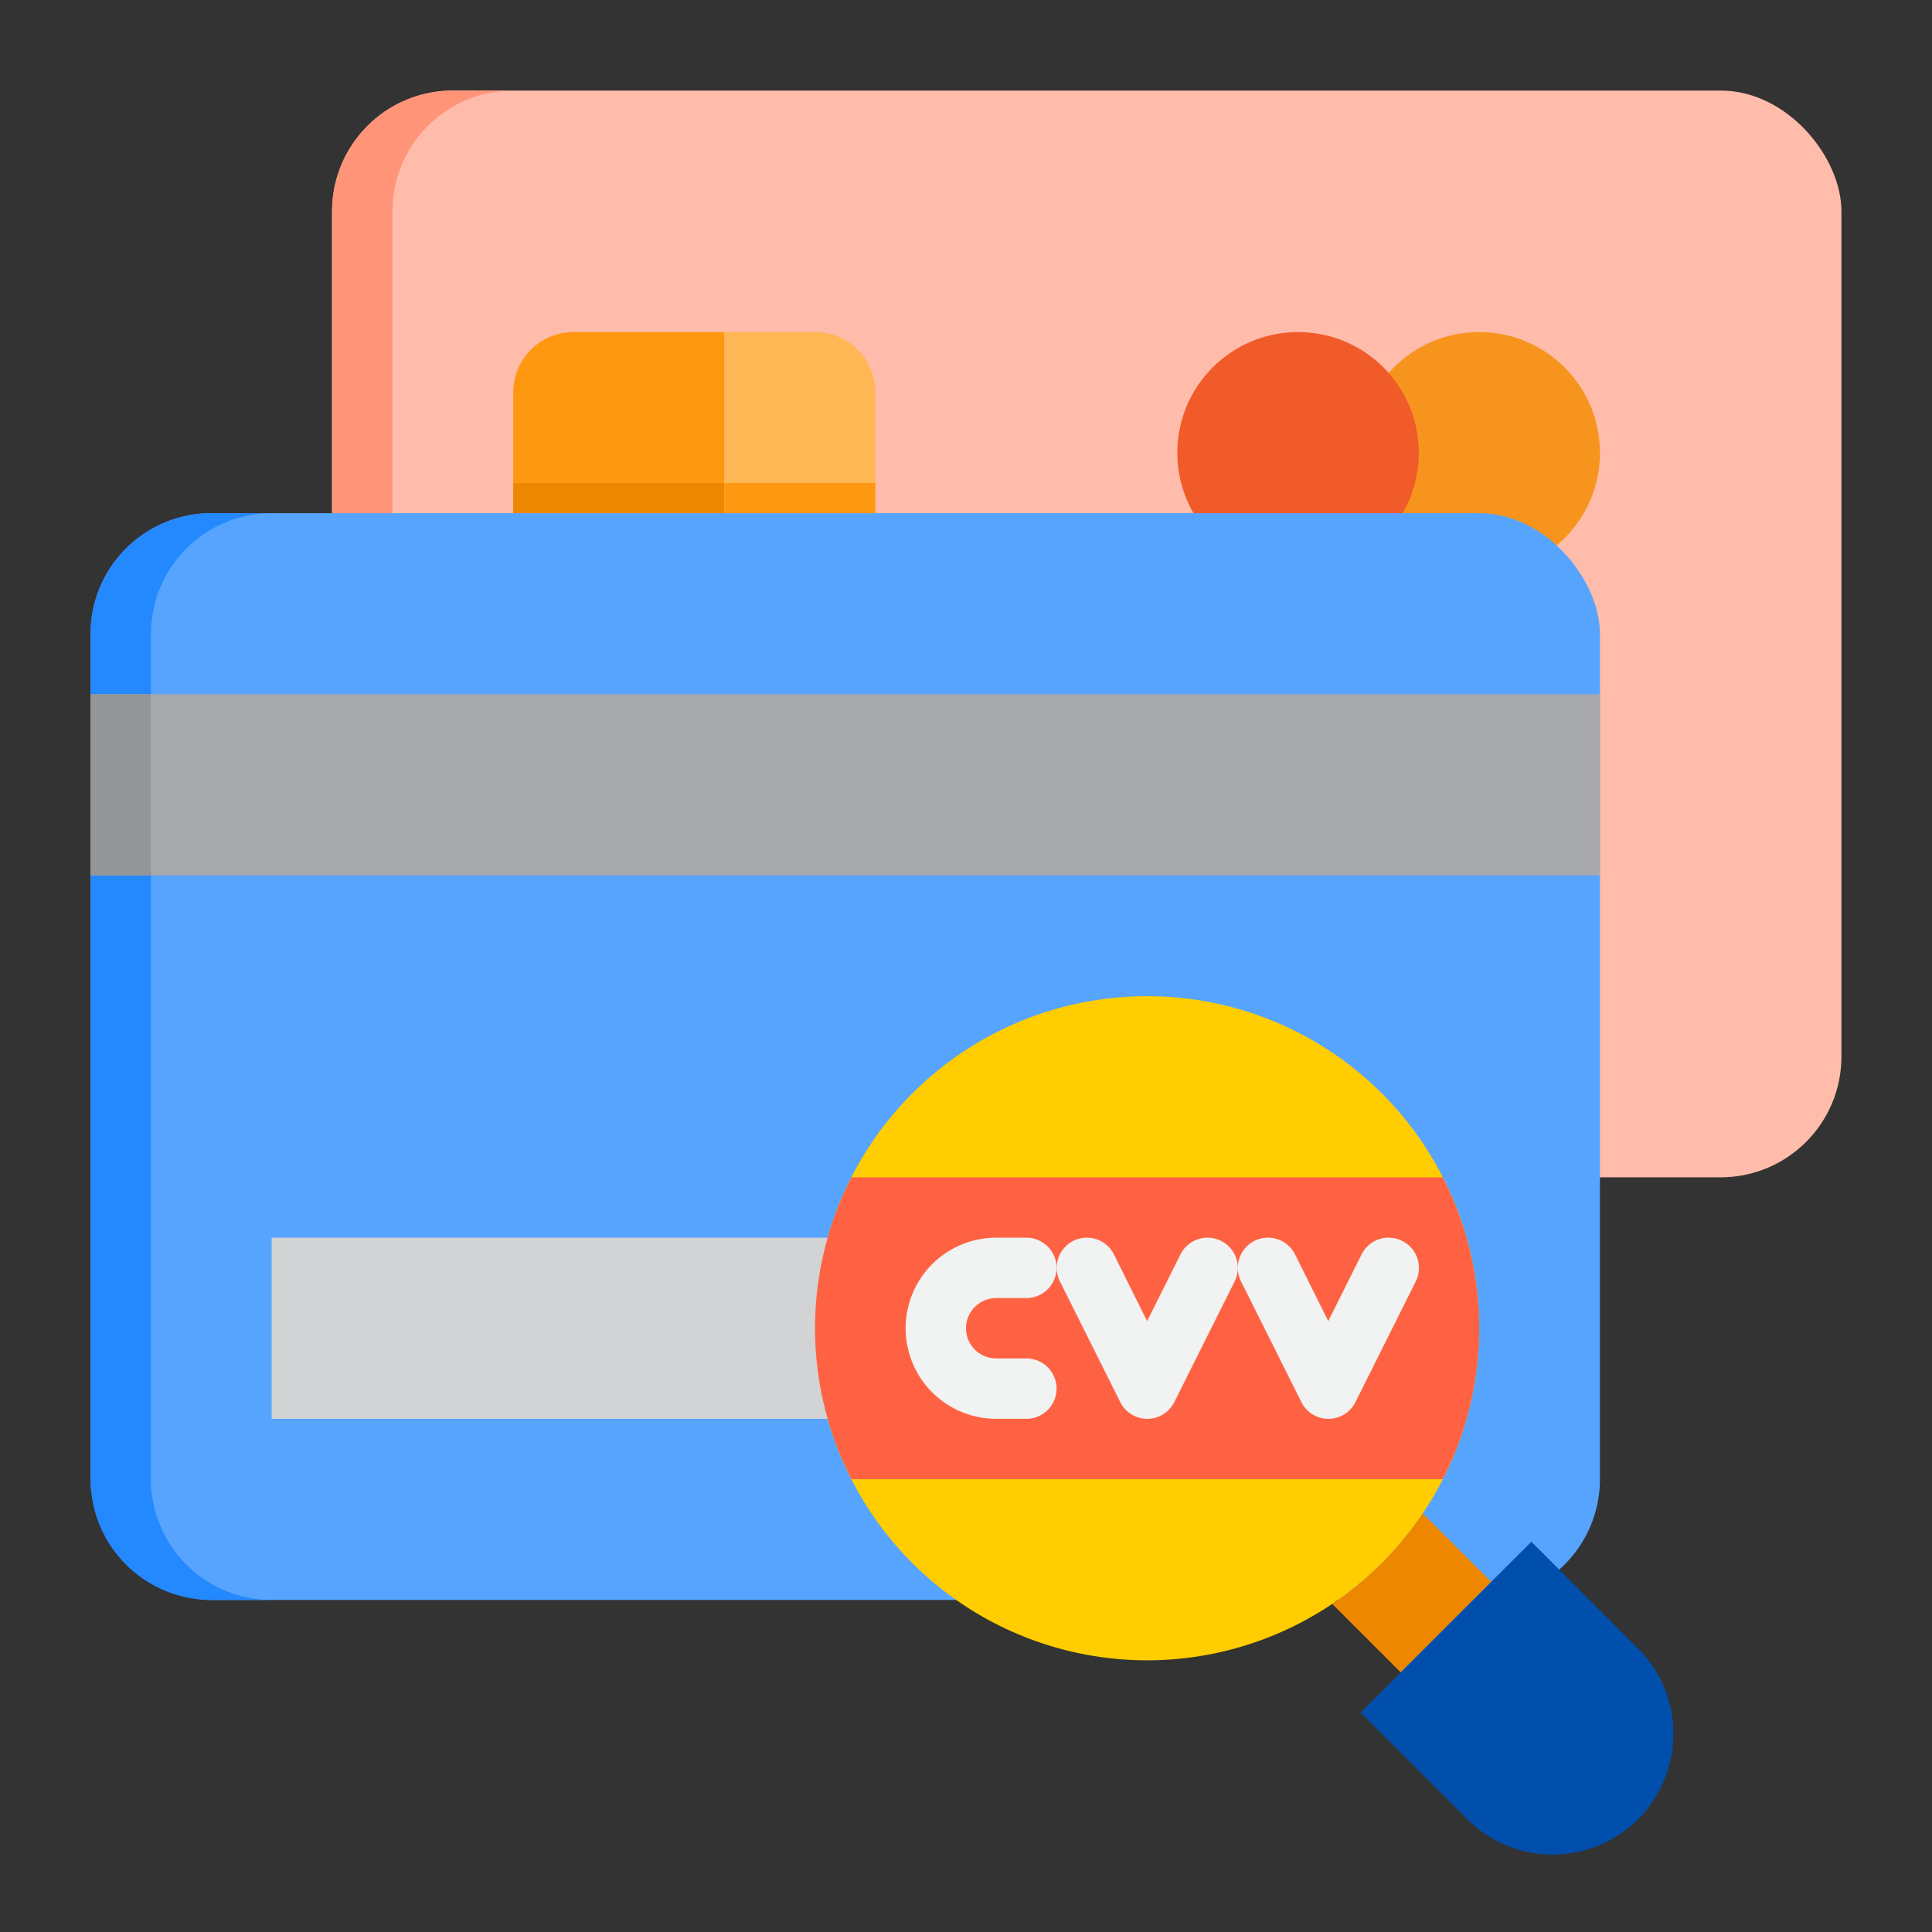 <svg height="512" viewBox="0 0 64 64" width="512" xmlns="http://www.w3.org/2000/svg"><rect x="0" y="0" width="64" height="64" fill="#333333" stroke="none"/><rect fill="#ffbcab" height="36" rx="4" width="50" x="11" y="3"/><path d="m13 35v-28a4 4 0 0 1 4-4h-2a4 4 0 0 0 -4 4v28a4 4 0 0 0 4 4h2a4 4 0 0 1 -4-4z" fill="#ff9478"/><circle cx="49" cy="15" fill="#f7941d" r="4"/><circle cx="43" cy="15" fill="#f15a29" r="4"/><rect fill="#57a4ff" height="36" rx="4" width="50" x="3" y="17"/><path d="m5 49v-28a4 4 0 0 1 4-4h-2a4 4 0 0 0 -4 4v28a4 4 0 0 0 4 4h2a4 4 0 0 1 -4-4z" fill="#2488ff"/><path d="m3 23h50v6h-50z" fill="#a7a9ac"/><path d="m46.49 55.31 2.82-2.82v-.001l-2.82 2.82z" fill="#ffb655"/><path d="m38 33a11 11 0 1 0 11 11 11 11 0 0 0 -11-11z" fill="#ffcd00"/><path d="m46.49 55.31 2.82-2.82.089-.09-2.267-2.267a11.038 11.038 0 0 1 -3 3l2.268 2.267.091-.09z" fill="#ee8700"/><path d="m51 54-1.601-1.601-.089.09v.001l-2.82 2.82v-.001l-.091.09 1.601 1.601z" fill="#ffb655"/><path d="m9 41h21v6h-21z" fill="#d1d3d4"/><path d="m47.79 39h-19.58a10.924 10.924 0 0 0 0 10h19.58a10.936 10.936 0 0 0 0-10z" fill="#ff6243"/><path d="m46.49 55.31-1.419 1.419 3.536 3.535a4 4 0 0 0 5.656 0 4 4 0 0 0 0-5.656l-3.535-3.536-1.418 1.417z" fill="#004fac"/><g fill="#f1f2f2"><path d="m33 43h1a1 1 0 0 0 0-2h-1a3 3 0 0 0 0 6h1a1 1 0 0 0 0-2h-1a1 1 0 0 1 0-2z"/><path d="m40.447 41.105a1 1 0 0 0 -1.342.448l-1.105 2.211-1.1-2.211a1 1 0 1 0 -1.79.894l2 4a1 1 0 0 0 1.79 0l2-4a1 1 0 0 0 -.453-1.342z"/><path d="m46.447 41.105a1 1 0 0 0 -1.342.448l-1.105 2.211-1.1-2.211a1 1 0 1 0 -1.79.894l2 4a1 1 0 0 0 1.79 0l2-4a1 1 0 0 0 -.453-1.342z"/></g><path d="m3 23h2v6h-2z" fill="#939598"/><path d="m24 11h-5a2 2 0 0 0 -2 2v3h7z" fill="#ff9811"/><path d="m17 16h7v1h-7z" fill="#ee8700"/><path d="m24 16h5v1h-5z" fill="#ff9811"/><path d="m29 16v-3a2 2 0 0 0 -2-2h-3v5z" fill="#ffb655"/></svg>